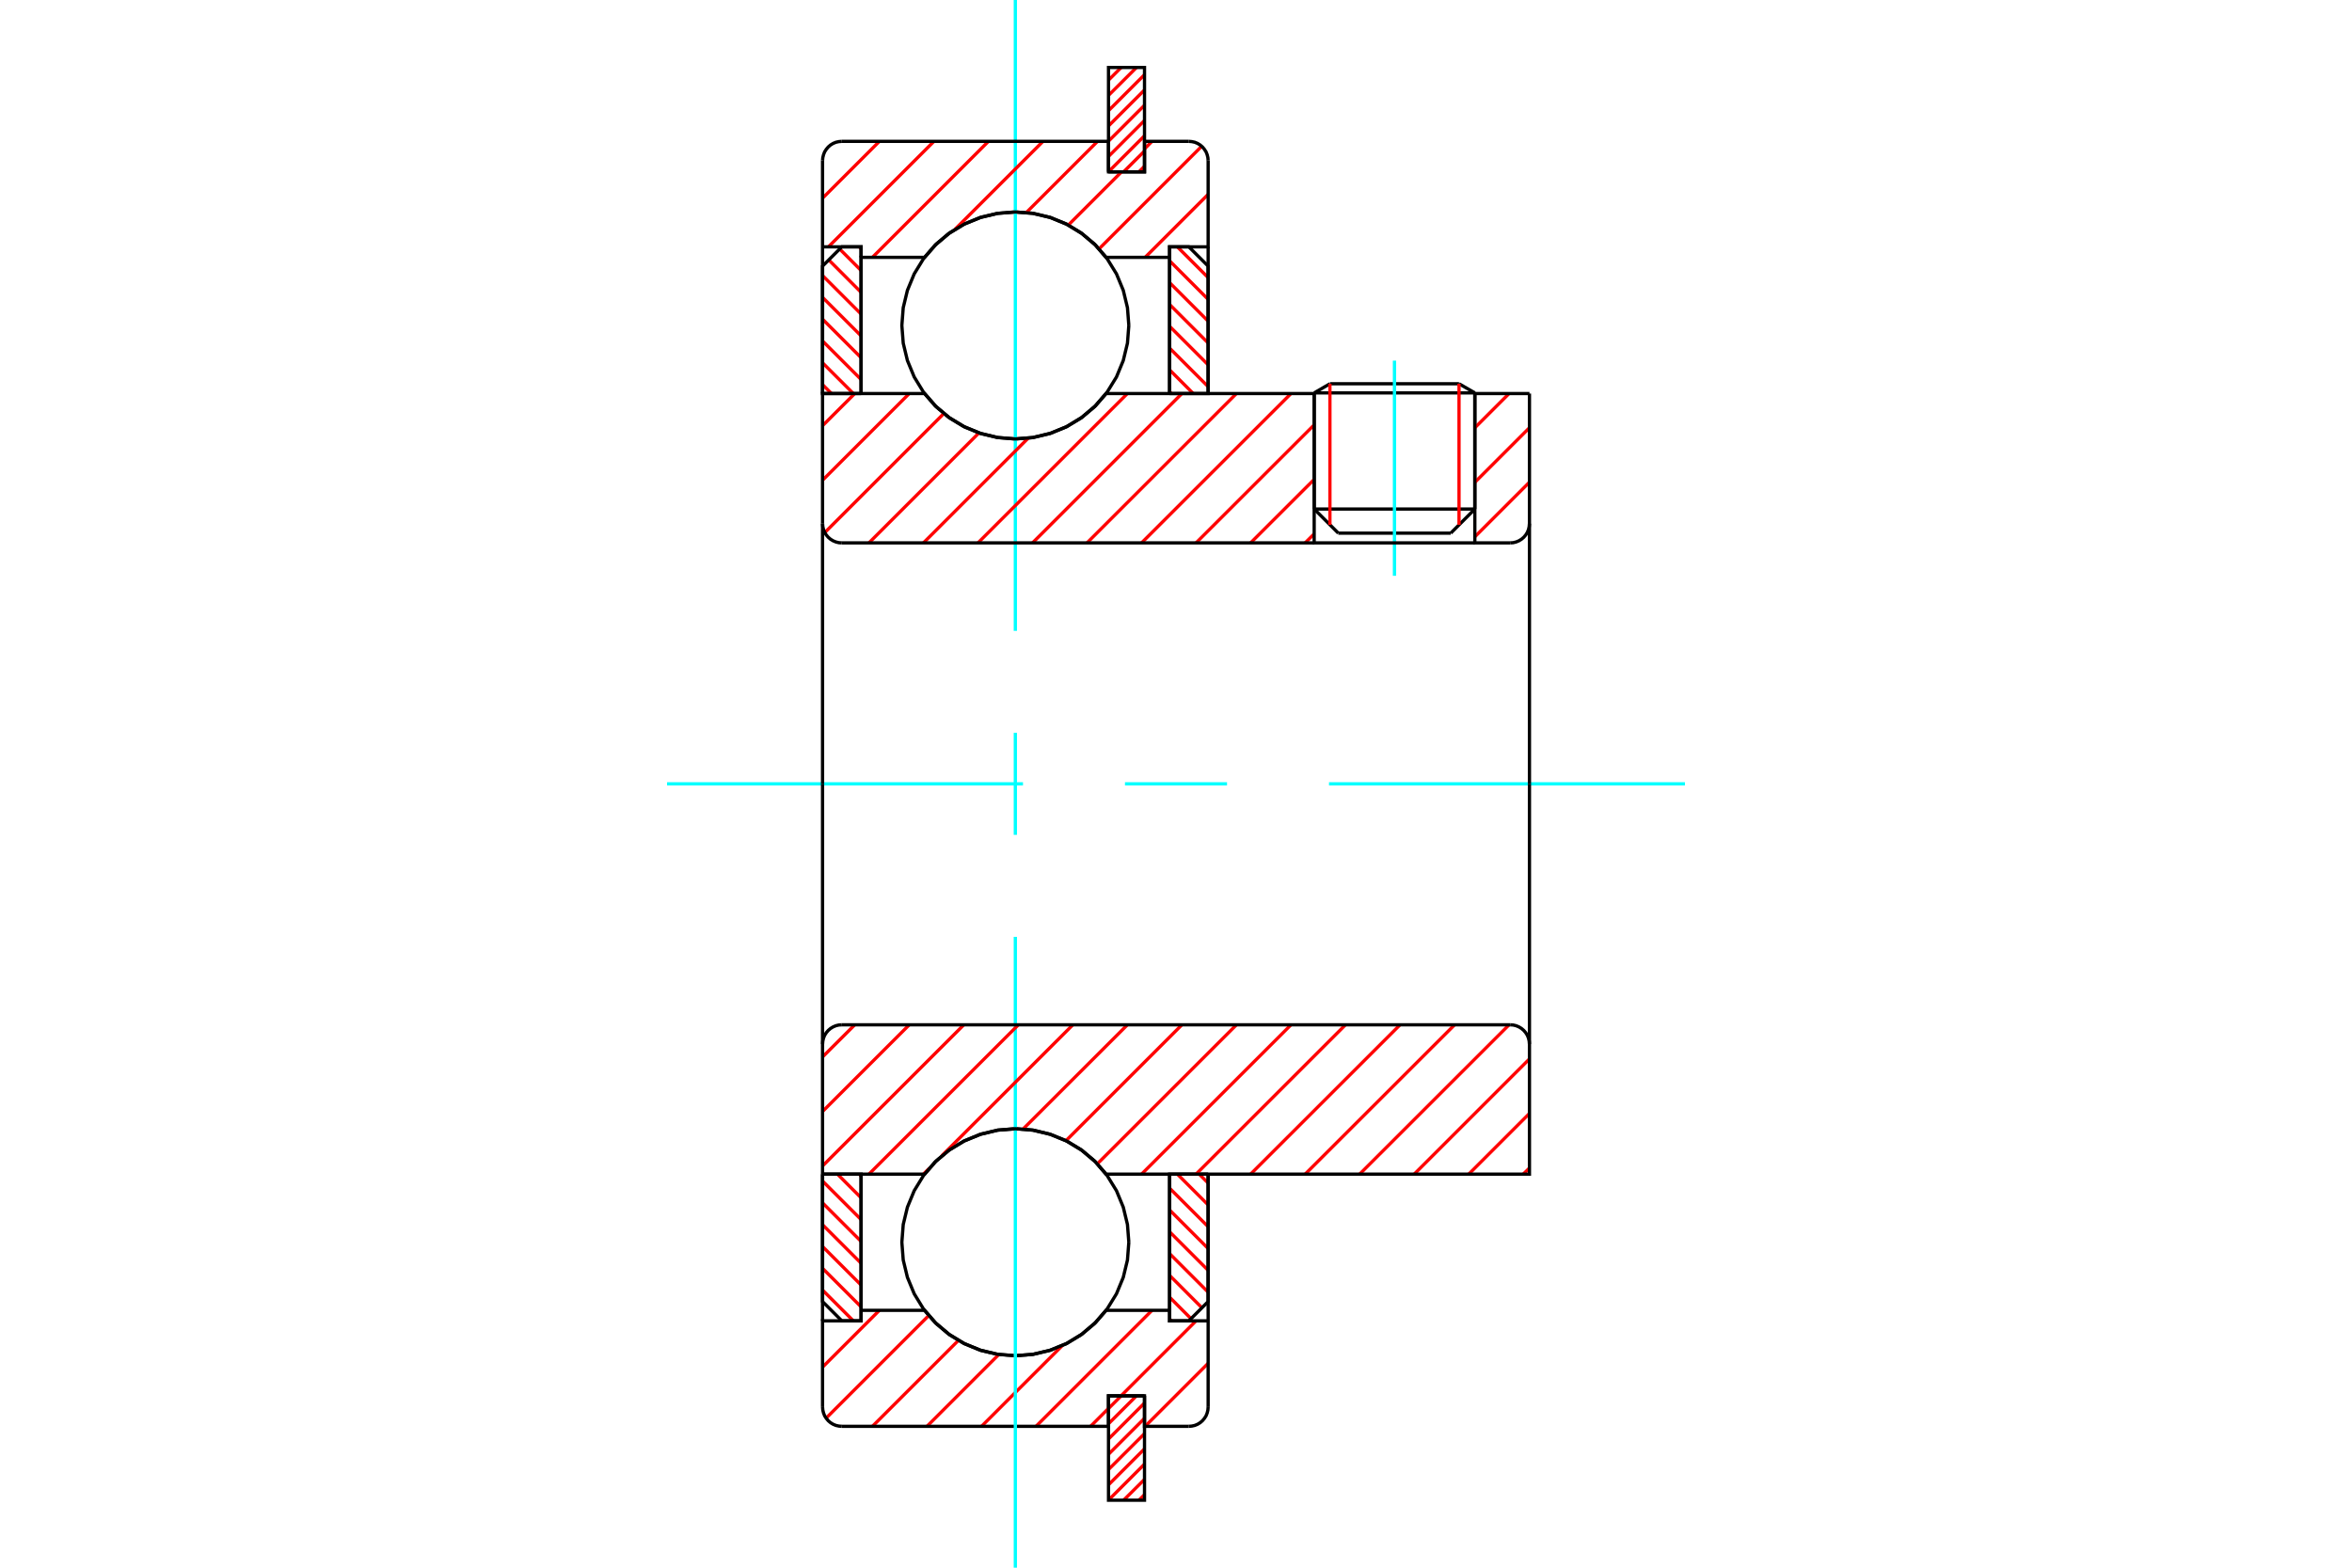 <?xml version="1.0" standalone="no"?>
<!DOCTYPE svg PUBLIC "-//W3C//DTD SVG 1.1//EN"
	"http://www.w3.org/Graphics/SVG/1.1/DTD/svg11.dtd">
<svg xmlns="http://www.w3.org/2000/svg" height="100%" width="100%" viewBox="0 0 36000 24000">
	<rect x="-1800" y="-1200" width="39600" height="26400" style="fill:#FFF"/>
	<g style="fill:none; fill-rule:evenodd" transform="matrix(1 0 0 1 0 0)">
		<g style="fill:none; stroke:#000; stroke-width:50; shape-rendering:geometricPrecision">
			<line x1="22574" y1="6015" x2="20115" y2="6015"/>
			<line x1="20356" y1="5875" x2="22332" y2="5875"/>
			<line x1="20115" y1="7793" x2="22574" y2="7793"/>
			<line x1="22205" y1="8162" x2="20484" y2="8162"/>
			<line x1="20356" y1="5875" x2="20115" y2="6015"/>
			<line x1="22574" y1="6015" x2="22332" y2="5875"/>
			<line x1="22205" y1="8162" x2="22574" y2="7793"/>
			<line x1="20115" y1="7793" x2="20484" y2="8162"/>
			<line x1="20115" y1="6015" x2="20115" y2="7793"/>
			<line x1="22574" y1="7793" x2="22574" y2="6015"/>
		</g>
		<g style="fill:none; stroke:#0FF; stroke-width:50; shape-rendering:geometricPrecision">
			<line x1="21344" y1="8815" x2="21344" y2="5521"/>
		</g>
		<g style="fill:none; stroke:#F00; stroke-width:50; shape-rendering:geometricPrecision">
			<line x1="22332" y1="5875" x2="22332" y2="8035"/>
			<line x1="20356" y1="8035" x2="20356" y2="5875"/>
			<line x1="17518" y1="22881" x2="17432" y2="22967"/>
			<line x1="17518" y1="22648" x2="17198" y2="22967"/>
			<line x1="17518" y1="22414" x2="16967" y2="22965"/>
			<line x1="17518" y1="22180" x2="16967" y2="22731"/>
			<line x1="17518" y1="21947" x2="16967" y2="22497"/>
			<line x1="17518" y1="21713" x2="16967" y2="22264"/>
			<line x1="17518" y1="21479" x2="16967" y2="22030"/>
			<line x1="17395" y1="21369" x2="16967" y2="21796"/>
			<line x1="17161" y1="21369" x2="16967" y2="21563"/>
		</g>
		<g style="fill:none; stroke:#000; stroke-width:50; shape-rendering:geometricPrecision">
			<polyline points="17518,21369 17518,22967 17380,22967 17105,22967 16967,22967 16967,21369 17518,21369"/>
		</g>
		<g style="fill:none; stroke:#0FF; stroke-width:50; shape-rendering:geometricPrecision">
			<line x1="10210" y1="12000" x2="15658" y2="12000"/>
			<line x1="17219" y1="12000" x2="18781" y2="12000"/>
			<line x1="20342" y1="12000" x2="25790" y2="12000"/>
		</g>
		<g style="fill:none; stroke:#F00; stroke-width:50; shape-rendering:geometricPrecision">
			<line x1="17518" y1="2545" x2="17432" y2="2631"/>
			<line x1="17518" y1="2312" x2="17198" y2="2631"/>
			<line x1="17518" y1="2078" x2="16967" y2="2629"/>
			<line x1="17518" y1="1844" x2="16967" y2="2395"/>
			<line x1="17518" y1="1611" x2="16967" y2="2161"/>
			<line x1="17518" y1="1377" x2="16967" y2="1928"/>
			<line x1="17518" y1="1143" x2="16967" y2="1694"/>
			<line x1="17395" y1="1033" x2="16967" y2="1460"/>
			<line x1="17161" y1="1033" x2="16967" y2="1227"/>
		</g>
		<g style="fill:none; stroke:#000; stroke-width:50; shape-rendering:geometricPrecision">
			<polyline points="16967,2631 16967,1033 17105,1033 17380,1033 17518,1033 17518,2631 16967,2631"/>
		</g>
		<g style="fill:none; stroke:#F00; stroke-width:50; shape-rendering:geometricPrecision">
			<line x1="12590" y1="19750" x2="13061" y2="20221"/>
			<line x1="12590" y1="19417" x2="13180" y2="20007"/>
			<line x1="12590" y1="19083" x2="13180" y2="19673"/>
			<line x1="12590" y1="18749" x2="13180" y2="19339"/>
			<line x1="12590" y1="18415" x2="13180" y2="19005"/>
			<line x1="12590" y1="18081" x2="13180" y2="18671"/>
			<line x1="12818" y1="17975" x2="13180" y2="18338"/>
			<line x1="13152" y1="17975" x2="13180" y2="18004"/>
		</g>
		<g style="fill:none; stroke:#000; stroke-width:50; shape-rendering:geometricPrecision">
			<polyline points="12590,17975 12590,19926 12885,20221 13180,20221 13180,17975 12590,17975"/>
		</g>
		<g style="fill:none; stroke:#F00; stroke-width:50; shape-rendering:geometricPrecision">
			<line x1="12590" y1="5888" x2="12727" y2="6025"/>
			<line x1="12590" y1="5554" x2="13061" y2="6025"/>
			<line x1="12590" y1="5220" x2="13180" y2="5810"/>
			<line x1="12590" y1="4886" x2="13180" y2="5476"/>
			<line x1="12590" y1="4552" x2="13180" y2="5142"/>
			<line x1="12590" y1="4218" x2="13180" y2="4808"/>
			<line x1="12685" y1="3979" x2="13180" y2="4475"/>
			<line x1="12852" y1="3812" x2="13180" y2="4141"/>
			<line x1="13152" y1="3779" x2="13180" y2="3807"/>
		</g>
		<g style="fill:none; stroke:#000; stroke-width:50; shape-rendering:geometricPrecision">
			<polyline points="13180,6025 13180,3779 12885,3779 12590,4074 12590,6025 13180,6025"/>
		</g>
		<g style="fill:none; stroke:#F00; stroke-width:50; shape-rendering:geometricPrecision">
			<line x1="18355" y1="17975" x2="18492" y2="18112"/>
			<line x1="18021" y1="17975" x2="18492" y2="18446"/>
			<line x1="17902" y1="18190" x2="18492" y2="18780"/>
			<line x1="17902" y1="18524" x2="18492" y2="19114"/>
			<line x1="17902" y1="18858" x2="18492" y2="19448"/>
			<line x1="17902" y1="19192" x2="18492" y2="19782"/>
			<line x1="17902" y1="19525" x2="18397" y2="20021"/>
			<line x1="17902" y1="19859" x2="18230" y2="20188"/>
			<line x1="17902" y1="20193" x2="17930" y2="20221"/>
		</g>
		<g style="fill:none; stroke:#000; stroke-width:50; shape-rendering:geometricPrecision">
			<polyline points="18492,17975 18492,19926 18197,20221 17902,20221 17902,17975 18492,17975"/>
		</g>
		<g style="fill:none; stroke:#F00; stroke-width:50; shape-rendering:geometricPrecision">
			<line x1="18021" y1="3779" x2="18492" y2="4250"/>
			<line x1="17902" y1="3993" x2="18492" y2="4583"/>
			<line x1="17902" y1="4327" x2="18492" y2="4917"/>
			<line x1="17902" y1="4661" x2="18492" y2="5251"/>
			<line x1="17902" y1="4995" x2="18492" y2="5585"/>
			<line x1="17902" y1="5329" x2="18492" y2="5919"/>
			<line x1="17902" y1="5662" x2="18264" y2="6025"/>
			<line x1="17902" y1="5996" x2="17930" y2="6025"/>
		</g>
		<g style="fill:none; stroke:#000; stroke-width:50; shape-rendering:geometricPrecision">
			<polyline points="17902,6025 17902,3779 18197,3779 18492,4074 18492,6025 17902,6025"/>
			<polyline points="17278,4982 17257,4710 17193,4445 17089,4193 16946,3961 16769,3754 16562,3577 16330,3434 16078,3330 15813,3266 15541,3245 15269,3266 15004,3330 14752,3434 14520,3577 14313,3754 14135,3961 13993,4193 13889,4445 13825,4710 13804,4982 13825,5254 13889,5519 13993,5771 14135,6003 14313,6211 14520,6388 14752,6530 15004,6634 15269,6698 15541,6720 15813,6698 16078,6634 16330,6530 16562,6388 16769,6211 16946,6003 17089,5771 17193,5519 17257,5254 17278,4982"/>
			<polyline points="17278,19018 17257,18746 17193,18481 17089,18229 16946,17997 16769,17789 16562,17612 16330,17470 16078,17366 15813,17302 15541,17280 15269,17302 15004,17366 14752,17470 14520,17612 14313,17789 14135,17997 13993,18229 13889,18481 13825,18746 13804,19018 13825,19290 13889,19555 13993,19807 14135,20039 14313,20246 14520,20423 14752,20566 15004,20670 15269,20734 15541,20755 15813,20734 16078,20670 16330,20566 16562,20423 16769,20246 16946,20039 17089,19807 17193,19555 17257,19290 17278,19018"/>
		</g>
		<g style="fill:none; stroke:#F00; stroke-width:50; shape-rendering:geometricPrecision">
			<line x1="18492" y1="20871" x2="17527" y2="21836"/>
			<line x1="18307" y1="20221" x2="17159" y2="21369"/>
			<line x1="16967" y1="21561" x2="16692" y2="21836"/>
			<line x1="17633" y1="20060" x2="15857" y2="21836"/>
			<line x1="16261" y1="20598" x2="15023" y2="21836"/>
			<line x1="15288" y1="20736" x2="14188" y2="21836"/>
			<line x1="14670" y1="20520" x2="13353" y2="21836"/>
			<line x1="14215" y1="20140" x2="12644" y2="21711"/>
			<line x1="13460" y1="20060" x2="12590" y2="20930"/>
		</g>
		<g style="fill:none; stroke:#000; stroke-width:50; shape-rendering:geometricPrecision">
			<polyline points="18492,17975 18492,20221 18492,21541"/>
			<polyline points="18197,21836 18243,21832 18288,21822 18331,21804 18370,21780 18405,21750 18435,21714 18460,21675 18477,21632 18488,21587 18492,21541"/>
			<polyline points="18197,21836 17518,21836 17518,21369 16967,21369 16967,21836 12885,21836"/>
			<polyline points="12590,21541 12594,21587 12605,21632 12622,21675 12647,21714 12677,21750 12712,21780 12751,21804 12794,21822 12839,21832 12885,21836"/>
			<polyline points="12590,21541 12590,20221 13180,20221 13180,20060 13180,17975"/>
			<polyline points="13180,20060 14151,20060 14328,20262 14534,20434 14764,20572 15012,20673 15274,20734 15541,20755 15808,20734 16069,20673 16318,20572 16548,20434 16754,20262 16931,20060 17902,20060 17902,17975"/>
			<polyline points="17902,20060 17902,20221 18492,20221"/>
			<line x1="12590" y1="20221" x2="12590" y2="17975"/>
		</g>
		<g style="fill:none; stroke:#0FF; stroke-width:50; shape-rendering:geometricPrecision">
			<line x1="15541" y1="24000" x2="15541" y2="14342"/>
			<line x1="15541" y1="12781" x2="15541" y2="11219"/>
			<line x1="15541" y1="9658" x2="15541" y2="0"/>
		</g>
		<g style="fill:none; stroke:#F00; stroke-width:50; shape-rendering:geometricPrecision">
			<line x1="18492" y1="2975" x2="17527" y2="3940"/>
			<line x1="18393" y1="2239" x2="16822" y2="3810"/>
			<line x1="17633" y1="2164" x2="17518" y2="2279"/>
			<line x1="17166" y1="2631" x2="16351" y2="3446"/>
			<line x1="16799" y1="2164" x2="15709" y2="3254"/>
			<line x1="15964" y1="2164" x2="14615" y2="3513"/>
			<line x1="15129" y1="2164" x2="13353" y2="3940"/>
			<line x1="14295" y1="2164" x2="12680" y2="3779"/>
			<line x1="13460" y1="2164" x2="12590" y2="3034"/>
		</g>
		<g style="fill:none; stroke:#000; stroke-width:50; shape-rendering:geometricPrecision">
			<polyline points="12590,6025 12590,3779 12590,2459"/>
			<polyline points="12885,2164 12839,2168 12794,2178 12751,2196 12712,2220 12677,2250 12647,2286 12622,2325 12605,2368 12594,2413 12590,2459"/>
			<polyline points="12885,2164 16967,2164 16967,2631 17518,2631 17518,2164 18197,2164"/>
			<polyline points="18492,2459 18488,2413 18477,2368 18460,2325 18435,2286 18405,2250 18370,2220 18331,2196 18288,2178 18243,2168 18197,2164"/>
			<polyline points="18492,2459 18492,3779 17902,3779 17902,3940 17902,6025"/>
			<polyline points="17902,3940 16931,3940 16754,3738 16548,3566 16318,3428 16069,3327 15808,3266 15541,3245 15274,3266 15012,3327 14764,3428 14534,3566 14328,3738 14151,3940 13180,3940 13180,6025"/>
			<polyline points="13180,3940 13180,3779 12590,3779"/>
			<line x1="18492" y1="3779" x2="18492" y2="6025"/>
		</g>
		<g style="fill:none; stroke:#F00; stroke-width:50; shape-rendering:geometricPrecision">
			<line x1="23410" y1="17881" x2="23315" y2="17975"/>
			<line x1="23410" y1="17046" x2="22481" y2="17975"/>
			<line x1="23410" y1="16211" x2="21646" y2="17975"/>
			<line x1="23098" y1="15689" x2="20811" y2="17975"/>
			<line x1="22264" y1="15689" x2="19977" y2="17975"/>
			<line x1="21429" y1="15689" x2="19142" y2="17975"/>
			<line x1="20594" y1="15689" x2="18307" y2="17975"/>
			<line x1="19760" y1="15689" x2="17473" y2="17975"/>
			<line x1="18925" y1="15689" x2="16796" y2="17817"/>
			<line x1="18090" y1="15689" x2="16315" y2="17464"/>
			<line x1="17256" y1="15689" x2="15659" y2="17285"/>
			<line x1="16421" y1="15689" x2="14414" y2="17695"/>
			<line x1="14226" y1="17884" x2="14134" y2="17975"/>
			<line x1="15587" y1="15689" x2="13300" y2="17975"/>
			<line x1="14752" y1="15689" x2="12590" y2="17850"/>
			<line x1="13917" y1="15689" x2="12590" y2="17016"/>
			<line x1="13083" y1="15689" x2="12590" y2="16181"/>
		</g>
		<g style="fill:none; stroke:#000; stroke-width:50; shape-rendering:geometricPrecision">
			<line x1="12590" y1="12000" x2="12590" y2="17975"/>
			<polyline points="12885,15689 12839,15692 12794,15703 12751,15721 12712,15745 12677,15775 12647,15810 12622,15850 12605,15892 12594,15937 12590,15984"/>
			<line x1="12885" y1="15689" x2="23115" y2="15689"/>
			<polyline points="23410,15984 23406,15937 23395,15892 23378,15850 23353,15810 23323,15775 23288,15745 23249,15721 23206,15703 23161,15692 23115,15689"/>
			<polyline points="23410,15984 23410,17975 22820,17975 16931,17975 16754,17774 16548,17602 16318,17464 16069,17363 15808,17301 15541,17280 15274,17301 15012,17363 14764,17464 14534,17602 14328,17774 14151,17975 13180,17975 12590,17975"/>
			<line x1="23410" y1="12000" x2="23410" y2="15984"/>
		</g>
		<g style="fill:none; stroke:#F00; stroke-width:50; shape-rendering:geometricPrecision">
			<line x1="23410" y1="7382" x2="22574" y2="8218"/>
			<line x1="23410" y1="6548" x2="22574" y2="7384"/>
			<line x1="23098" y1="6025" x2="22574" y2="6549"/>
			<line x1="20115" y1="8173" x2="19977" y2="8311"/>
			<line x1="20115" y1="7339" x2="19142" y2="8311"/>
			<line x1="20115" y1="6504" x2="18307" y2="8311"/>
			<line x1="19760" y1="6025" x2="17473" y2="8311"/>
			<line x1="18925" y1="6025" x2="16638" y2="8311"/>
			<line x1="18090" y1="6025" x2="15804" y2="8311"/>
			<line x1="17256" y1="6025" x2="14969" y2="8311"/>
			<line x1="15738" y1="6707" x2="14134" y2="8311"/>
			<line x1="14984" y1="6627" x2="13300" y2="8311"/>
			<line x1="14446" y1="6331" x2="12624" y2="8153"/>
			<line x1="13917" y1="6025" x2="12590" y2="7352"/>
			<line x1="13083" y1="6025" x2="12590" y2="6517"/>
		</g>
		<g style="fill:none; stroke:#000; stroke-width:50; shape-rendering:geometricPrecision">
			<line x1="23410" y1="12000" x2="23410" y2="6025"/>
			<polyline points="23115,8311 23161,8308 23206,8297 23249,8279 23288,8255 23323,8225 23353,8190 23378,8150 23395,8108 23406,8063 23410,8016"/>
			<polyline points="23115,8311 22574,8311 22574,6025"/>
			<polyline points="22574,8311 20115,8311 20115,6025"/>
			<line x1="20115" y1="8311" x2="12885" y2="8311"/>
			<polyline points="12590,8016 12594,8063 12605,8108 12622,8150 12647,8190 12677,8225 12712,8255 12751,8279 12794,8297 12839,8308 12885,8311"/>
			<polyline points="12590,8016 12590,6025 13180,6025 14151,6025 14328,6226 14534,6398 14764,6536 15012,6637 15274,6699 15541,6720 15808,6699 16069,6637 16318,6536 16548,6398 16754,6226 16931,6025 20115,6025"/>
			<line x1="22574" y1="6025" x2="23410" y2="6025"/>
			<line x1="12590" y1="12000" x2="12590" y2="8016"/>
		</g>
	</g>
</svg>
